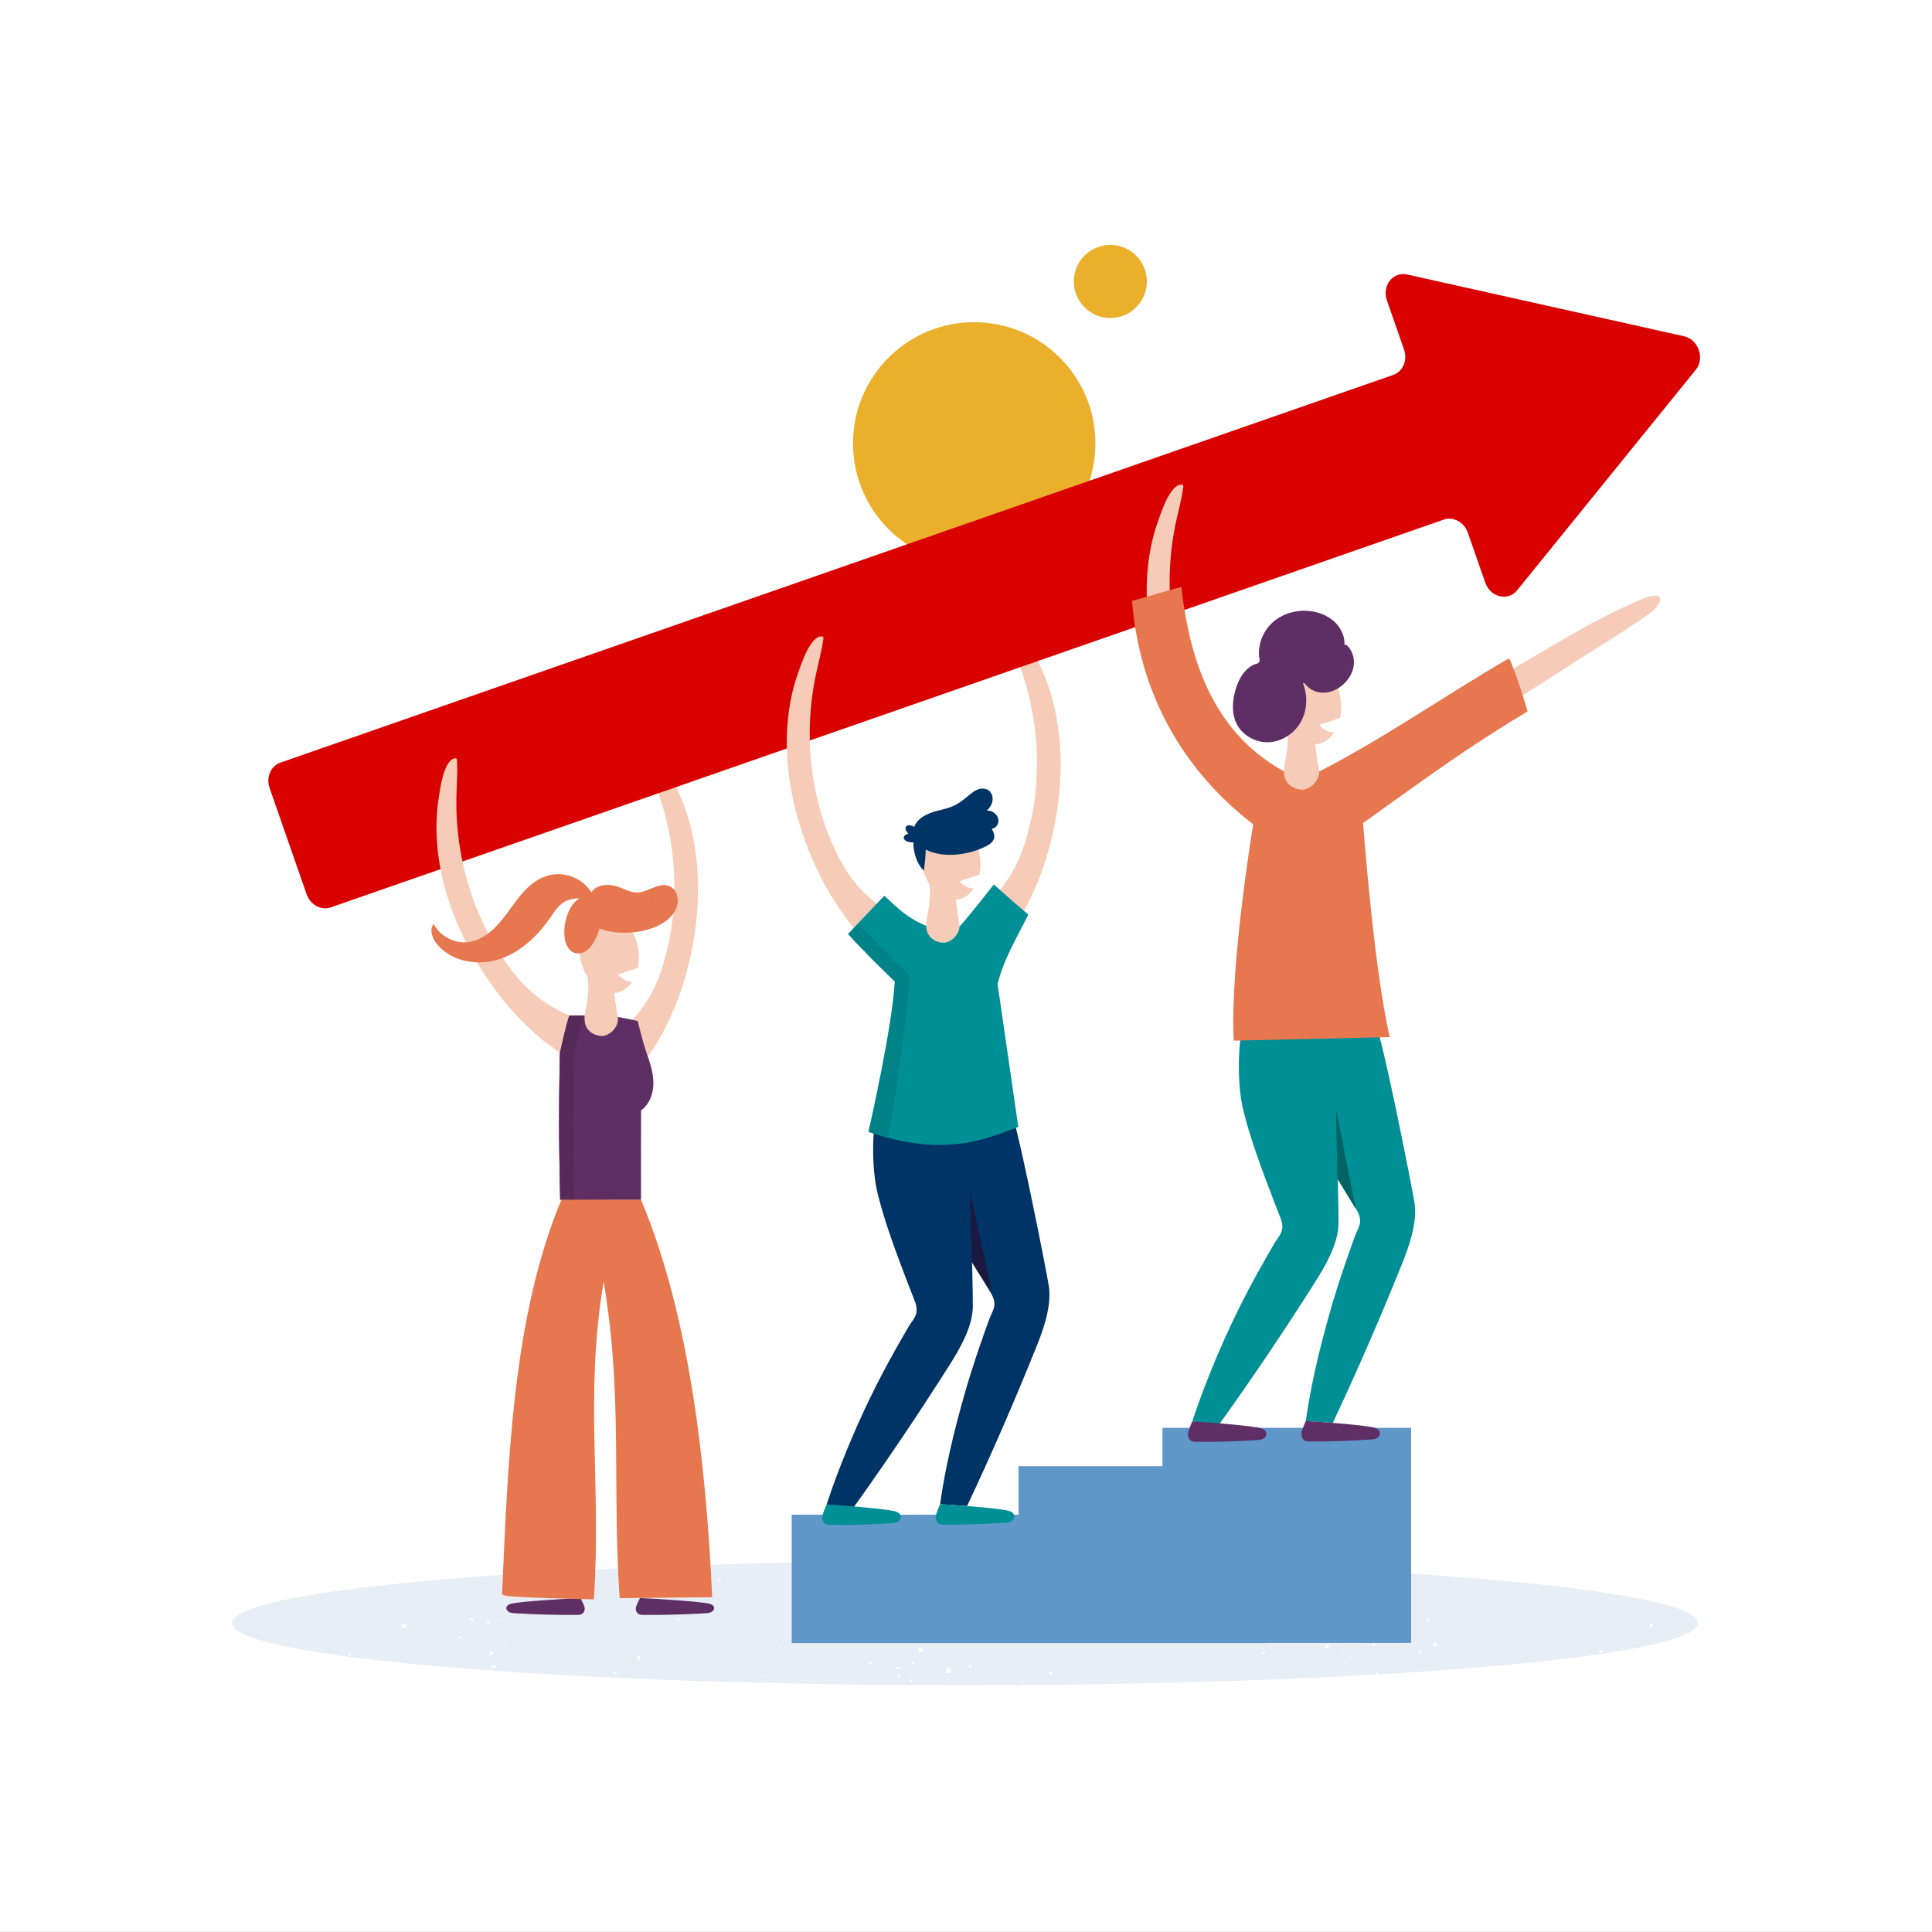 <?xml version="1.0" encoding="UTF-8"?> <svg xmlns="http://www.w3.org/2000/svg" xmlns:xlink="http://www.w3.org/1999/xlink" width="1080px" height="1080px" viewBox="0 0 1080 1080"><rect x="0" y="0" width="1080" height="1080" fill="#808080" stroke="none"/> <!-- Generator: Sketch 52.1 (67048) - http://www.bohemiancoding.com/sketch --> <title>376983-PBQKZ4-84</title> <desc>Created with Sketch.</desc> <g id="Page-1" stroke="none" stroke-width="1" fill="none" fill-rule="evenodd"> <g id="Apple-TV-Copy-10" transform="translate(-420, 0)"> <g id="376983-PBQKZ4-84" transform="translate(420, 0)"> <polygon id="Fill-1" fill="#FFFFFF" points="0 1079.942 1080 1079.942 1080 0 0 0"></polygon> <g id="Group" transform="translate(129, 136)"> <path d="M483.334,111.858 C483.334,149.274 453.002,179.608 415.584,179.608 C378.166,179.608 347.834,149.274 347.834,111.858 C347.834,74.44 378.166,44.108 415.584,44.108 C453.002,44.108 483.334,74.44 483.334,111.858" id="Fill-5" fill="#EBB02B"></path> <path d="M512.122,21.336 C512.122,32.62 502.974,41.768 491.69,41.768 C480.406,41.768 471.258,32.62 471.258,21.336 C471.258,10.05 480.406,0.902 491.69,0.902 C502.974,0.902 512.122,10.05 512.122,21.336" id="Fill-6" fill="#EBB02B"></path> <path d="M410.418,806.062 C191.144,806.062 12.1,791.448 1.186,773.074 C1.268,773.072 1.354,773.064 1.448,773.052 C2.014,772.424 1.438,772.038 0.724,771.924 C0.682,771.716 0.658,771.506 0.658,771.296 C0.658,760.402 59.718,750.678 152.136,744.304 C151.97,747.986 151.804,751.648 151.634,755.272 L152.79,755.828 C157.132,757.182 202.99,758.066 202.99,758.066 C203.366,752.344 203.634,746.754 203.82,741.266 C207.988,741.058 212.204,740.858 216.466,740.662 C216.526,742.036 216.588,743.42 216.654,744.808 C216.644,744.808 216.634,744.806 216.624,744.806 C216.296,744.806 215.676,745.134 216.004,745.37 C216.034,745.392 216.08,745.4 216.134,745.4 C216.288,745.4 216.516,745.324 216.674,745.218 C216.868,749.212 217.098,753.264 217.37,757.39 L269.13,756.864 C268.852,750.894 268.538,744.822 268.176,738.68 C282.922,738.218 298.072,737.824 313.562,737.506 L313.562,782.484 L579.344,782.484 L579.344,782.402 L626.37,782.402 C626.378,782.472 626.394,782.548 626.42,782.63 C626.918,782.63 627.418,782.63 627.924,782.63 C627.924,782.544 627.94,782.468 627.968,782.402 L659.812,782.402 L659.812,743.708 C757.322,750.064 820.176,760.056 820.176,771.296 C820.176,782.344 759.428,792.188 664.742,798.556 C664.726,798.554 664.706,798.552 664.688,798.552 C664.644,798.552 664.596,798.558 664.544,798.57 C656.946,799.08 649.118,799.568 641.098,800.032 C641.278,799.964 641.424,799.838 641.48,799.646 C641.412,799.374 641.252,799.272 641.036,799.272 C640.744,799.272 640.356,799.456 639.97,799.646 C639.974,799.86 640.186,800.01 640.452,800.07 C575.426,803.82 497.02,806.024 412.576,806.062 C412.576,806.05 412.576,806.04 412.576,806.03 C412.072,806.03 411.572,806.03 411.064,806.03 C411.064,806.04 411.064,806.052 411.062,806.062 C410.842,806.062 410.638,806.062 410.418,806.062 M413.948,804.932 C413.626,804.932 412.994,805.262 413.33,805.496 C413.36,805.516 413.404,805.526 413.458,805.526 C413.778,805.526 414.41,805.198 414.08,804.964 C414.05,804.942 414.004,804.932 413.948,804.932 M441.264,804.96 C441.53,804.96 441.742,805.044 441.918,805.128 C442.094,805.21 442.234,805.294 442.358,805.294 C442.48,805.294 442.588,805.212 442.698,804.964 C442.694,804.68 442.324,804.51 441.948,804.51 C441.612,804.51 441.27,804.646 441.18,804.964 C441.21,804.962 441.238,804.96 441.264,804.96 M379.45,802.836 C379.45,803.192 379.45,803.546 379.45,803.902 C379.944,803.902 380.444,803.902 380.952,803.902 C380.952,803.546 380.952,803.192 380.952,802.836 C380.444,802.836 379.944,802.836 379.45,802.836 M400.124,802.49 C399.98,802.49 399.838,802.582 399.778,802.836 C399.772,803.008 399.976,803.184 400.176,803.184 C400.32,803.184 400.462,803.092 400.522,802.836 C400.526,802.668 400.322,802.49 400.124,802.49 M297.718,800.894 C297.572,800.894 297.43,800.988 297.372,801.242 C297.366,801.414 297.574,801.588 297.776,801.588 C297.924,801.588 298.068,801.496 298.126,801.242 C298.126,801.07 297.918,800.894 297.718,800.894 M215.918,800.68 C215.592,800.68 214.968,801.012 215.296,801.242 C215.326,801.262 215.372,801.272 215.426,801.272 C215.748,801.272 216.382,800.948 216.054,800.712 C216.022,800.69 215.976,800.68 215.918,800.68 M372.666,800.176 C372.666,800.53 372.666,800.888 372.666,801.242 C373.166,801.242 373.666,801.242 374.17,801.242 C374.17,800.888 374.17,800.53 374.17,800.176 C373.666,800.176 373.166,800.176 372.666,800.176 M580.35,799.616 C580.032,799.616 579.404,799.946 579.73,800.176 C579.762,800.198 579.81,800.208 579.868,800.208 C580.194,800.208 580.818,799.88 580.48,799.646 C580.45,799.626 580.404,799.616 580.35,799.616 M457.754,798.584 C457.754,799.112 457.15,799.216 457.002,799.646 C457.854,799.676 458.014,800.198 458.908,800.198 C459.012,800.198 459.126,800.192 459.254,800.176 C459.254,799.646 459.254,799.112 459.254,798.584 C458.754,798.584 458.254,798.584 457.754,798.584 M216.054,798.584 C214.864,798.632 213.44,798.512 213.784,799.646 C214.294,799.646 214.794,799.646 215.296,799.646 C215.286,799.112 215.908,799.012 216.054,798.584 M185.046,798.552 C184.726,798.552 184.088,798.878 184.428,799.112 C184.458,799.134 184.506,799.144 184.562,799.144 C184.882,799.144 185.504,798.816 185.176,798.584 C185.146,798.562 185.1,798.552 185.046,798.552 M402.028,796.456 C398.672,796.688 400.916,797.578 399.778,799.112 C400.778,799.112 401.782,799.112 402.788,799.112 C403.088,797.836 401.406,797.96 402.028,796.456 M371.91,795.924 C371.834,796.704 372.386,797.038 373.408,797.038 C373.638,797.038 373.894,797.02 374.17,796.988 C374.17,796.632 374.17,796.274 374.17,795.924 C373.42,795.924 372.666,795.924 371.91,795.924 M245.278,796.422 C244.954,796.422 244.332,796.752 244.662,796.988 C244.692,797.008 244.738,797.018 244.792,797.018 C245.112,797.018 245.738,796.696 245.414,796.456 C245.382,796.434 245.334,796.422 245.278,796.422 M407.17,795.894 C406.85,795.894 406.22,796.222 406.544,796.456 C406.574,796.478 406.622,796.488 406.676,796.488 C407,796.488 407.634,796.158 407.298,795.924 C407.268,795.904 407.224,795.894 407.17,795.894 M146.732,794.92 C146.022,794.92 145.386,795.22 145.268,795.924 C145.7,796.222 146.28,796.394 146.816,796.394 C147.526,796.394 148.16,796.094 148.284,795.394 C147.852,795.092 147.27,794.92 146.732,794.92 M412.576,794.856 C412.576,795.212 412.576,795.568 412.576,795.924 C413.078,795.924 413.58,795.924 414.08,795.924 C414.08,795.568 414.08,795.212 414.08,794.856 C413.58,794.856 413.078,794.856 412.576,794.856 M381.302,793.12 C380.52,793.12 379.686,793.66 380.952,794.856 C382.924,793.748 382.144,793.12 381.302,793.12 M417.088,793.798 C416.504,793.914 415.604,793.806 415.584,794.328 C416.168,794.21 417.07,794.312 417.088,793.798 M356.854,793.266 C356.854,793.62 356.854,793.974 356.854,794.328 C357.358,794.328 357.86,794.328 358.36,794.328 C358.36,793.974 358.36,793.62 358.36,793.266 C357.86,793.266 357.358,793.266 356.854,793.266 M245.766,793.45 C245.62,793.45 245.476,793.544 245.414,793.798 C245.412,793.966 245.618,794.14 245.82,794.14 C245.966,794.14 246.11,794.048 246.172,793.798 C246.172,793.626 245.966,793.45 245.766,793.45 M623.002,792.386 C622.858,792.386 622.716,792.476 622.654,792.73 C622.654,792.9 622.862,793.076 623.06,793.076 C623.206,793.076 623.346,792.984 623.4,792.73 C623.402,792.56 623.2,792.386 623.002,792.386 M151.156,792.17 C150.832,792.17 150.202,792.498 150.544,792.73 C150.574,792.752 150.62,792.76 150.676,792.76 C150.996,792.76 151.624,792.436 151.292,792.202 C151.26,792.18 151.212,792.17 151.156,792.17 M227.34,789.544 C227.34,790.252 227.34,790.956 227.34,791.668 C227.842,791.668 228.35,791.668 228.846,791.668 C228.846,790.956 228.846,790.252 228.846,789.544 C228.35,789.544 227.842,789.544 227.34,789.544 M648.88,790.574 C648.558,790.574 647.92,790.902 648.244,791.138 C648.276,791.16 648.324,791.168 648.38,791.168 C648.71,791.168 649.342,790.84 649.01,790.604 C648.98,790.584 648.934,790.574 648.88,790.574 M626.42,790.074 C625.534,790.154 624.278,789.982 624.166,790.604 C625.046,790.52 626.298,790.696 626.42,790.074 M66.546,788.12 C65.822,788.12 64.824,789.396 66.96,789.544 C67.234,788.476 66.928,788.12 66.546,788.12 M466.658,788.446 C466.336,788.446 465.7,788.772 466.04,789.008 C466.07,789.032 466.118,789.042 466.176,789.042 C466.496,789.042 467.118,788.712 466.79,788.478 C466.76,788.456 466.714,788.446 466.658,788.446 M627.172,788.478 C626.592,788.594 625.688,788.494 625.666,789.008 C626.25,788.89 627.16,788.994 627.172,788.478 M144.514,787.416 C144.514,787.944 144.514,788.478 144.514,789.008 C145.01,789.008 145.512,789.008 146.014,789.008 C146.068,788.326 146.988,788.272 146.774,787.416 C146.014,787.416 145.268,787.416 144.514,787.416 M664.898,786.72 C664.304,786.72 663.972,787.164 663.924,787.606 C663.876,788.046 664.114,788.49 664.658,788.49 C664.71,788.49 664.762,788.486 664.818,788.478 C664.858,788.198 664.914,787.926 665.354,787.926 C665.418,787.926 665.49,787.932 665.572,787.944 C665.572,787.594 665.572,787.234 665.572,786.882 C665.318,786.77 665.094,786.72 664.898,786.72 M578.112,787.414 C576.9,787.414 576.282,787.844 575.966,788.478 C577.152,788.428 578.584,788.552 578.232,787.416 C578.192,787.414 578.152,787.414 578.112,787.414 M622.52,787.384 C622.198,787.384 621.572,787.71 621.902,787.944 C621.932,787.966 621.978,787.976 622.032,787.976 C622.352,787.976 622.988,787.646 622.654,787.416 C622.624,787.394 622.576,787.384 622.52,787.384 M765.694,786.292 C765.484,786.292 765.244,786.31 764.97,786.35 C764.97,786.702 764.97,787.058 764.97,787.416 C765.262,787.788 765.594,787.932 765.902,787.932 C766.422,787.932 766.874,787.522 766.942,787.112 C767.012,786.702 766.7,786.292 765.694,786.292 M385.56,785.29 C384.822,785.29 384.356,785.806 384.278,786.32 C384.2,786.836 384.508,787.352 385.322,787.352 C385.736,787.352 386.28,787.218 386.972,786.882 C386.972,786.526 386.972,786.178 386.972,785.818 C386.434,785.44 385.958,785.29 385.56,785.29 M531.41,785.788 C531.09,785.788 530.45,786.114 530.79,786.35 C530.822,786.37 530.87,786.38 530.926,786.38 C531.248,786.38 531.872,786.054 531.538,785.818 C531.51,785.796 531.464,785.788 531.41,785.788 M612.856,783.518 C612.168,783.518 611.4,784.096 611.354,785.818 C615.04,785.32 614.072,783.518 612.856,783.518 M263.084,783.876 C262.938,783.876 262.794,783.968 262.732,784.22 C262.732,784.394 262.938,784.57 263.138,784.57 C263.284,784.57 263.428,784.476 263.486,784.22 C263.492,784.052 263.286,783.876 263.084,783.876 M307.018,783.66 C306.696,783.66 306.07,783.988 306.41,784.22 C306.44,784.24 306.486,784.25 306.54,784.25 C306.858,784.25 307.49,783.928 307.152,783.692 C307.12,783.67 307.074,783.66 307.018,783.66 M672.356,782.63 C672.356,783.16 672.356,783.692 672.356,784.22 C672.856,784.22 673.354,784.22 673.854,784.22 C673.898,783.542 674.816,783.486 674.606,782.63 C673.854,782.63 673.104,782.63 672.356,782.63 M638.466,782.63 C638.466,783.162 637.856,783.26 637.712,783.692 C638.466,783.692 638.61,784.122 639.218,784.22 C639.218,783.692 639.826,783.592 639.97,783.16 C639.968,783.16 639.964,783.16 639.962,783.16 C639.216,783.16 639.072,782.726 638.466,782.63 M153.152,783.346 C153.008,783.346 152.866,783.438 152.804,783.692 C152.804,783.864 153.008,784.038 153.206,784.038 C153.35,784.038 153.492,783.946 153.552,783.692 C153.554,783.52 153.352,783.346 153.152,783.346 M655.652,782.598 C655.324,782.598 654.692,782.928 655.032,783.16 C655.062,783.18 655.11,783.19 655.164,783.19 C655.484,783.19 656.116,782.864 655.79,782.63 C655.758,782.608 655.71,782.598 655.652,782.598 M145.138,781.002 C144.818,781.002 144.184,781.328 144.514,781.564 C144.546,781.584 144.592,781.594 144.646,781.594 C144.968,781.594 145.598,781.268 145.268,781.032 C145.238,781.01 145.192,781.002 145.138,781.002 M128.272,778.802 C127.642,778.802 127.068,779.008 127.194,779.438 C128.06,779.464 128.218,779.99 129.124,779.99 C129.226,779.99 129.336,779.984 129.46,779.968 C130.14,779.208 129.152,778.802 128.272,778.802 M46.626,778.376 C46.04,778.49 45.142,778.388 45.122,778.902 C45.712,778.788 46.606,778.892 46.626,778.376 M37.942,776.966 C37.796,776.966 37.652,777.058 37.59,777.312 C37.59,777.48 37.798,777.656 38,777.656 C38.144,777.656 38.286,777.564 38.344,777.312 C38.35,777.142 38.144,776.966 37.942,776.966 M99.204,774.086 C98.882,774.086 98.252,774.416 98.588,774.652 C98.618,774.674 98.662,774.684 98.716,774.684 C99.034,774.684 99.672,774.356 99.336,774.118 C99.304,774.096 99.258,774.086 99.204,774.086 M96.586,771.868 C96.308,771.868 95.974,771.906 95.576,771.99 C95.576,772.698 95.576,773.41 95.576,774.118 C96.33,774.118 97.076,774.118 97.836,774.118 C98.002,772.954 98.064,771.868 96.586,771.868 M793.574,771.46 C793.646,772.386 793.414,773.118 792.828,773.584 C793.026,773.616 793.21,773.63 793.382,773.63 C795.44,773.63 795.596,771.548 793.574,771.46 M74.362,773.024 C74.04,773.024 73.396,773.35 73.738,773.584 C73.768,773.608 73.818,773.618 73.876,773.618 C74.198,773.618 74.824,773.286 74.49,773.052 C74.46,773.032 74.416,773.024 74.362,773.024 M666.956,771.96 C666.632,771.96 665.99,772.288 666.32,772.526 C666.352,772.546 666.398,772.556 666.452,772.556 C666.778,772.556 667.412,772.226 667.084,771.99 C667.054,771.97 667.01,771.96 666.956,771.96 M226.268,770.884 C226.158,770.884 225.792,771.11 225.486,771.334 C225.18,771.56 224.932,771.784 225.064,771.784 C225.146,771.784 225.378,771.694 225.838,771.46 C226.272,771.036 226.356,770.884 226.268,770.884 M143.01,769.866 C143.078,770.612 142.944,771.498 144.068,771.498 C144.198,771.498 144.348,771.486 144.514,771.46 C144.514,771.108 144.514,770.752 144.514,770.398 C144.512,770.398 144.51,770.398 144.506,770.398 C143.76,770.398 143.614,769.966 143.01,769.866 M115.156,770.93 C114.57,771.046 113.66,770.944 113.638,771.46 C114.236,771.344 115.136,771.444 115.156,770.93 M668.592,769.33 C668.592,769.686 668.592,770.04 668.592,770.398 C669.09,770.398 669.59,770.398 670.098,770.398 C670.098,770.04 670.098,769.686 670.098,769.33 C669.59,769.33 669.09,769.33 668.592,769.33 M134.298,768.696 C133.67,768.696 133.096,768.902 133.218,769.33 C134.084,769.358 134.234,769.888 135.144,769.888 C135.246,769.888 135.358,769.88 135.484,769.866 C136.164,769.102 135.178,768.696 134.298,768.696 M249.932,768.8 C249.932,769.156 249.932,769.512 249.932,769.866 C250.436,769.866 250.938,769.866 251.438,769.866 C251.438,769.512 251.438,769.156 251.438,768.8 C250.938,768.8 250.436,768.8 249.932,768.8 M249.048,768.768 C248.728,768.768 248.1,769.098 248.426,769.33 C248.456,769.352 248.504,769.362 248.558,769.362 C248.882,769.362 249.51,769.032 249.178,768.8 C249.148,768.778 249.102,768.768 249.048,768.768 M149.786,768.8 C149.204,768.918 148.294,768.816 148.284,769.33 C148.864,769.212 149.758,769.316 149.786,768.8 M271.724,746.97 C271.638,747.744 272.198,748.078 273.232,748.078 C273.46,748.078 273.71,748.062 273.982,748.03 C273.982,747.674 273.982,747.316 273.982,746.97 C273.218,746.97 272.476,746.97 271.724,746.97 M209.834,746.936 C209.514,746.936 208.892,747.262 209.234,747.494 C209.264,747.516 209.308,747.524 209.364,747.524 C209.682,747.524 210.314,747.196 209.97,746.97 C209.938,746.946 209.89,746.936 209.834,746.936 M671.42,746.396 C671.1,746.396 670.468,746.726 670.798,746.97 C670.828,746.99 670.872,746.998 670.926,746.998 C671.25,746.998 671.894,746.67 671.55,746.426 C671.52,746.404 671.474,746.396 671.42,746.396" id="Fill-7" fill="#E8EEF5"></path> <polyline id="Fill-8" fill="#5F97C8" points="659.812 662.172 520.828 662.172 520.828 683.598 440.36 683.598 440.36 710.734 313.562 710.734 313.562 782.484 579.344 782.484 579.344 782.402 659.812 782.402 659.812 662.172"></polyline> <path d="M422.39,369.588 C431.542,360.874 438.248,351.302 442.496,339.37 C454.882,304.596 452.834,265.016 439.084,230.952 C436.842,225.398 434.428,219.916 432.658,214.184 C432.536,213.788 432.422,213.328 432.652,212.984 C432.814,212.742 433.108,212.622 433.394,212.568 C439.632,211.374 447.192,226.196 449.508,230.412 C468.346,264.712 466.92,308.75 455.358,345.202 C452.974,352.72 450.04,360.068 446.568,367.15 C444.788,370.778 442.87,374.336 440.81,377.812 C440.234,378.784 434.268,387.102 434.546,387.512 C430.492,381.538 426.438,375.566 422.39,369.588" id="Fill-9" fill="#F6CBB7"></path> <path d="M219.71,439.014 C228.864,430.3 235.568,420.728 239.818,408.796 C252.202,374.022 250.156,334.444 236.404,300.378 C234.162,294.824 231.75,289.342 229.98,283.61 C229.858,283.214 229.744,282.756 229.974,282.41 C230.136,282.168 230.43,282.048 230.716,281.994 C236.954,280.8 244.514,295.622 246.83,299.838 C265.668,334.138 264.24,378.176 252.68,414.628 C250.296,422.146 247.362,429.494 243.89,436.576 C242.11,440.204 240.19,443.762 238.132,447.238 C237.556,448.21 231.59,456.528 231.868,456.938 C227.812,450.966 223.76,444.992 219.71,439.014" id="Fill-10" fill="#F6CBB7"></path> <path d="M735.34,34.784 L657.576,17.44 C649.656,15.674 643.42,23.664 646.29,31.9 L655.87,59.396 C657.942,65.344 655.248,71.69 649.852,73.57 L27.728,290.326 C22.334,292.206 19.638,298.552 21.712,304.5 L42.394,363.864 C44.468,369.812 50.52,373.11 55.916,371.23 L678.04,154.474 C683.436,152.594 689.49,155.892 691.562,161.84 L701.26,189.672 C704.128,197.906 713.98,200.292 719.086,193.988 L818.922,70.742 C824.132,64.312 820.458,53.768 812.38,51.966 L735.34,34.784" id="Fill-11" fill="#D90000"></path> <path d="M360.758,484.026 C358.608,498.892 358.136,517.654 361.856,532.198 C365.102,544.884 369.376,557.192 373.922,569.34 C376.196,575.418 378.544,581.46 380.872,587.514 C381.958,590.338 383.574,593.534 383.4,596.726 C383.204,600.308 380.678,602.606 379.02,605.44 C376.42,609.886 373.848,614.354 371.324,618.858 C366.516,627.442 361.886,636.158 357.562,645.072 C348.634,663.474 339.518,685.318 333.084,705.006 L347.822,707.128 C366.672,680.822 384.094,654.954 401.758,627.112 C407.304,618.372 414.4,606.338 414.816,594.94 C414.946,591.398 414.192,551.858 412.858,522.384 C412.044,504.386 411.014,490.142 409.838,490.142 L360.758,484.026" id="Fill-12" fill="#003366"></path> <path d="M330.744,711.334 C330.492,713.012 330.964,714.952 332.256,715.82 C333.098,716.388 334.13,716.418 335.11,716.43 C346.598,716.564 358.092,716.238 369.558,715.452 C370.696,715.374 371.874,715.28 372.88,714.674 C373.886,714.068 374.674,712.8 374.458,711.534 C374.178,709.9 372.518,709.146 371.08,708.786 C365.124,707.296 339.77,705.362 333.084,705.006 C333.084,705.006 330.998,709.658 330.744,711.334" id="Fill-13" fill="#008F95"></path> <path d="M385.422,486.248 C385.846,501.304 388.578,519.818 394.706,533.276 C400.052,545.018 406.342,556.16 412.874,567.09 C416.14,572.558 419.474,577.976 422.788,583.406 C424.336,585.94 426.466,588.724 426.838,591.894 C427.256,595.454 425.17,598.258 424.026,601.4 C422.232,606.33 420.468,611.276 418.76,616.246 C415.506,625.718 412.446,635.282 409.722,644.97 C404.098,664.974 399.466,684.112 396.508,704.834 L411.622,705.878 C425.636,675.952 437.44,648.878 450.03,617.704 C453.982,607.92 458.896,594.562 457.362,583.288 C456.594,577.646 437.67,480.864 434.622,481.542 L385.422,486.248" id="Fill-14" fill="#003366"></path> <path d="M394.186,711.172 C393.938,712.85 394.416,714.788 395.712,715.652 C396.556,716.216 397.588,716.242 398.568,716.25 C410.056,716.338 421.548,715.968 433.014,715.138 C434.15,715.056 435.328,714.956 436.332,714.346 C437.336,713.736 438.122,712.466 437.9,711.202 C437.616,709.568 435.952,708.822 434.514,708.466 C428.554,706.998 403.194,705.164 396.508,704.834 C396.508,704.834 394.434,709.494 394.186,711.172" id="Fill-15" fill="#008F95"></path> <path d="M366.188,372.986 C355.764,365.842 347.618,357.464 341.52,346.362 C323.752,314.006 319.462,274.606 327.608,238.786 C328.934,232.946 330.442,227.148 331.276,221.208 C331.334,220.798 331.372,220.326 331.09,220.022 C330.894,219.808 330.584,219.738 330.292,219.73 C323.944,219.544 318.844,235.382 317.23,239.914 C304.1,276.778 312.528,320.026 329.752,354.168 C333.306,361.212 337.372,367.996 341.93,374.434 C344.264,377.732 346.726,380.938 349.314,384.042 C350.036,384.91 357.252,392.172 357.042,392.62 C360.094,386.076 363.144,379.534 366.188,372.986" id="Fill-16" fill="#F6CBB7"></path> <path d="M407.534,381.828 C412.868,375.952 426.556,358.438 426.556,358.438 C431.65,362.95 445.53,375.386 445.906,375.116 C439.52,388.036 432.07,400.104 428.67,414.108 L440.236,493.956 C425.548,499.31 400.252,512.07 356.462,496.654 C356.462,496.654 369.73,438.964 371.192,412.576 C371.192,412.576 354.62,396.842 345.066,386.054 L365.376,364.716 C372.596,371.512 378.518,377.366 388.516,381.42 L407.534,381.828" id="Fill-17" fill="#008F95"></path> <path d="M367.228,499.994 C364.682,499.314 362.066,498.534 359.378,497.648 C358.478,497.35 357.57,497.042 356.654,496.72 C357.394,493.488 369.93,438.4 371.35,412.794 C371.35,412.794 371.294,412.74 371.188,412.64 C371.19,412.618 371.192,412.598 371.192,412.576 C371.192,412.576 363.254,405.04 355.198,396.822 C355.434,395.746 354.132,394.874 352.704,394.258 C350.044,391.502 347.46,388.748 345.242,386.25 L350.826,380.384 C362.164,392.674 379.518,409.604 379.518,409.604 C378.726,423.588 376.16,444.094 373.526,462.21 C372.988,462.21 372.45,462.21 371.91,462.21 C371.836,462.978 372.37,463.316 373.364,463.324 C373.208,464.38 373.054,465.43 372.9,466.466 C372.822,466.466 372.744,466.466 372.666,466.466 C372.666,466.818 372.666,467.176 372.666,467.53 C372.69,467.53 372.716,467.53 372.74,467.53 C370.46,482.736 368.254,495.484 367.228,499.994 M378.994,409.714 C378.848,409.714 378.704,409.808 378.644,410.062 C378.644,410.234 378.846,410.408 379.046,410.408 C379.192,410.408 379.334,410.316 379.396,410.062 C379.396,409.89 379.194,409.714 378.994,409.714 M353.046,384.53 C352.46,384.65 351.564,384.55 351.544,385.064 C352.132,384.942 353.024,385.048 353.046,384.53" id="Fill-21" fill="#008287"></path> <path d="M407.426,356.606 L418.484,352.914 C419.224,349.354 419.292,345.384 418.51,341.3 C416.14,328.922 407.002,320.268 398.102,321.972 C389.2,323.676 383.906,335.094 386.276,347.472 C388.646,359.852 397.784,368.506 406.684,366.802 C410.286,366.112 413.282,363.814 415.434,360.524 C410.696,360.974 407.426,356.606 407.426,356.606" id="Fill-22" fill="#F6CBB7"></path> <path d="M407.41,381.4 C407.55,386.184 402.582,391.228 398.038,390.99 C394.854,390.824 391.482,389.16 389.864,386.18 C387.572,381.958 389.37,377.048 390.042,372.638 C390.494,369.686 390.814,366.702 390.836,363.708 C390.848,362.228 390.788,360.746 390.632,359.274 C390.516,358.16 389.722,356.154 389.926,355.112 L389.914,355.176 C390.012,353.984 390.908,352.988 391.952,352.498 C392.996,352.008 394.17,351.936 395.314,351.926 C396.516,351.912 397.748,351.964 398.86,352.44 C400.04,352.946 400.998,353.896 401.806,354.928 C404.268,358.08 405.544,362.222 405.258,366.292 C405.152,367.81 405.59,369.582 405.784,371.088 C406.006,372.832 406.262,374.572 406.554,376.306 C406.848,378.062 407.362,379.734 407.41,381.4" id="Fill-24" fill="#F6CBB7"></path> <path d="M381.36,329.638 C381.368,329.316 381.392,328.988 381.436,328.652 C382.34,321.82 388.968,318.792 394.926,317.26 C398.158,316.428 401.466,315.746 404.476,314.3 C407.238,312.974 409.662,311.046 412.012,309.078 C413.634,307.72 415.266,306.314 417.212,305.486 C419.158,304.66 421.514,304.496 423.316,305.606 C425.216,306.778 426.124,309.204 425.844,311.422 C425.566,313.638 424.254,315.628 422.586,317.114 C423.718,317.026 424.864,317.304 425.87,317.828 C427.74,318.806 429.154,320.768 429.15,322.878 C429.146,324.99 427.51,327.074 425.41,327.28 C426.226,328.864 427.068,330.6 426.748,332.354 C426.34,334.6 424.192,336.064 422.154,337.096 C411.914,342.282 396.392,344.284 386.252,337.684 C383.552,335.928 381.292,332.99 381.36,329.638" id="Fill-25" fill="#003366"></path> <path d="M405.258,367.138 C405.258,367.138 398.5,368.564 395.486,364.012 C395.486,364.012 401.83,375.408 406.414,375.888 L405.258,367.138" id="Fill-29" fill="#F6CBB7"></path> <path d="M425.478,585.816 L417.428,574.63 C416.422,572.976 415.416,571.322 414.416,569.662 C414.34,569.534 414.264,569.408 414.188,569.282 L413.44,535.098 C413.448,535.098 413.454,535.098 413.462,535.098 C413.784,535.098 414.408,534.774 414.08,534.54 C414.05,534.518 414.004,534.508 413.948,534.508 C413.8,534.508 413.586,534.578 413.432,534.674 L413.344,530.718 L425.478,585.816" id="Fill-32" fill="#1B1940"></path> <path d="M226.468,762.55 C226.222,763.934 226.698,765.532 227.994,766.246 C228.838,766.71 229.87,766.732 230.85,766.738 C242.338,766.812 253.83,766.508 265.296,765.822 C266.434,765.754 267.61,765.672 268.614,765.168 C269.618,764.666 270.404,763.618 270.182,762.574 C269.898,761.226 268.236,760.61 266.798,760.318 C260.836,759.106 235.478,757.594 228.79,757.322 C228.79,757.322 226.716,761.164 226.468,762.55" id="Fill-33" fill="#5F2E65"></path> <path d="M197.778,762.55 C198.024,763.934 197.548,765.532 196.252,766.246 C195.408,766.71 194.376,766.732 193.396,766.738 C181.908,766.812 170.416,766.508 158.95,765.822 C157.814,765.754 156.636,765.672 155.632,765.168 C154.628,764.666 153.842,763.618 154.064,762.574 C154.348,761.226 156.01,760.61 157.45,760.318 C163.41,759.106 188.768,757.594 195.456,757.322 C195.456,757.322 197.53,761.164 197.778,762.55" id="Fill-34" fill="#5F2E65"></path> <path d="M202.99,758.066 C207.26,693.138 197.66,644.678 208.446,580.412 C219.234,644.678 213.1,692.462 217.37,757.39 L269.13,756.864 C265.82,685.672 257.176,600.968 229.326,534.624 L184.934,534.412 C157.084,600.756 154.946,684.08 151.634,755.272 L152.79,755.828 C157.132,757.182 202.99,758.066 202.99,758.066" id="Fill-36" fill="#E6774F"></path> <path d="M189.264,431.708 C177.684,426.646 168.112,419.944 160.04,410.184 C136.516,381.736 124.914,343.84 126.194,307.126 C126.404,301.142 126.796,295.164 126.502,289.172 C126.482,288.758 126.43,288.288 126.096,288.042 C125.862,287.87 125.546,287.858 125.258,287.904 C118.986,288.914 116.948,305.428 116.212,310.182 C110.232,348.854 126.624,389.752 149.946,420.058 C154.756,426.31 160.024,432.212 165.708,437.682 C168.62,440.482 171.64,443.17 174.762,445.732 C175.636,446.45 184.086,452.228 183.964,452.708 C185.734,445.71 187.502,438.71 189.264,431.708" id="Fill-37" fill="#F6CBB7"></path> <path d="M184.122,534.64 C183.31,494.596 183.36,486.27 183.964,452.708 C183.964,452.708 187.782,435.32 189.264,431.708 L197.878,431.708 C198.332,434.066 199.286,437.966 200.868,439.772 C202.17,441.256 203.476,441.144 205.14,441.032 C205.746,440.99 206.4,440.95 207.118,440.986 C208.108,441.036 208.774,442.006 209.704,441.66 C210.86,441.23 211.41,440.854 212.2,439.906 C213.794,437.992 215.362,434.834 215.978,432.42 C215.978,432.42 223.262,433.768 227.452,434.696 C227.452,434.696 230.41,446.974 232.374,452.454 C234.338,457.934 236.23,463.57 236.246,469.39 C236.264,475.21 234.098,481.338 229.36,484.716 C229.36,484.716 229.26,530.162 229.326,534.64 L184.122,534.64" id="Fill-38" fill="#5F2E65"></path> <path d="M184.864,534.64 L184.122,534.64 C183.7,513.874 183.51,501.638 183.51,489.99 C183.51,489.94 183.51,489.888 183.51,489.836 C184.276,489.82 185.076,489.822 185.176,489.334 C184.644,489.384 183.982,489.342 183.51,489.434 C183.514,483.9 183.558,478.472 183.642,472.292 C183.652,472.3 183.662,472.308 183.674,472.316 C183.704,472.338 183.75,472.348 183.804,472.348 C184.124,472.348 184.758,472.02 184.428,471.782 C184.396,471.762 184.35,471.752 184.296,471.752 C184.098,471.752 183.782,471.876 183.646,472.024 C183.722,466.42 183.83,460.19 183.964,452.708 C183.964,452.708 187.782,435.32 189.264,431.708 L197.436,431.708 C195.956,435.32 192.136,452.708 192.136,452.708 C191.532,486.25 191.482,494.586 192.292,534.572 L191.946,534.566 C191.948,534.556 191.948,534.548 191.948,534.54 C191.906,534.548 191.86,534.556 191.812,534.562 L188.208,534.484 C188.466,533.804 189.25,533.494 188.94,532.408 C188.652,532.384 188.384,532.37 188.132,532.37 C186.882,532.37 186.086,532.69 185.934,533.472 C186.91,533.592 187.158,534.224 187.944,534.478 L184.934,534.412 L184.864,534.64 M190.314,512.168 C189.994,512.168 189.364,512.496 189.692,512.736 C189.724,512.756 189.77,512.766 189.826,512.766 C190.148,512.766 190.78,512.436 190.444,512.2 C190.414,512.178 190.368,512.168 190.314,512.168 M190.04,510.792 C189.894,510.792 189.752,510.884 189.692,511.136 C189.692,511.308 189.894,511.484 190.094,511.484 C190.238,511.484 190.382,511.392 190.444,511.136 C190.444,510.966 190.24,510.792 190.04,510.792 M184.77,466.652 C184.626,466.652 184.484,466.746 184.428,467.002 C184.428,467.168 184.632,467.344 184.83,467.344 C184.974,467.344 185.114,467.252 185.176,467.002 C185.176,466.828 184.97,466.652 184.77,466.652 M185.046,464.842 C184.726,464.842 184.086,465.166 184.428,465.398 C184.458,465.42 184.508,465.432 184.564,465.432 C184.886,465.432 185.502,465.104 185.176,464.872 C185.146,464.85 185.1,464.842 185.046,464.842" id="Fill-40" fill="#552A59"></path> <path d="M216.472,408.734 L227.528,405.042 C228.27,401.482 228.336,397.512 227.554,393.428 C225.184,381.05 216.046,372.396 207.146,374.1 C198.244,375.804 192.95,387.222 195.32,399.602 C197.69,411.98 206.828,420.634 215.73,418.93 C219.33,418.24 222.326,415.942 224.478,412.652 C219.742,413.102 216.472,408.734 216.472,408.734" id="Fill-41" fill="#F6CBB7"></path> <path d="M216.454,433.528 C216.594,438.312 211.626,443.356 207.082,443.118 C203.898,442.952 200.526,441.288 198.908,438.31 C196.618,434.086 198.416,429.176 199.088,424.766 C199.538,421.814 199.858,418.83 199.882,415.836 C199.892,414.356 199.832,412.874 199.676,411.402 C199.56,410.288 198.766,408.282 198.972,407.24 L198.958,407.306 C199.056,406.112 199.954,405.116 200.996,404.626 C202.04,404.136 203.214,404.066 204.358,404.054 C205.56,404.042 206.792,404.092 207.904,404.568 C209.084,405.074 210.042,406.024 210.85,407.056 C213.314,410.208 214.59,414.35 214.304,418.42 C214.198,419.938 214.636,421.71 214.828,423.216 C215.05,424.96 215.308,426.7 215.598,428.434 C215.892,430.19 216.406,431.864 216.454,433.528" id="Fill-43" fill="#F6CBB7"></path> <path d="M214.304,419.266 C214.304,419.266 207.546,420.692 204.53,416.14 C204.53,416.14 210.876,427.536 215.458,428.016 L214.304,419.266" id="Fill-44" fill="#F6CBB7"></path> <path d="M201.92,364.646 C198.834,364.168 195.636,365.37 193.272,367.41 C190.906,369.45 189.302,372.254 188.222,375.184 C186.852,378.9 186.262,382.9 186.504,386.852 C186.75,390.902 188.416,395.502 192.292,396.702 C194.638,397.428 197.262,396.652 199.212,395.16 C201.162,393.668 202.53,391.544 203.65,389.358 C206.338,384.108 207.806,378.07 206.8,372.258 C206.28,369.252 204.926,366.152 202.27,364.65 L201.92,364.646" id="Fill-45" fill="#E6774F"></path> <path d="M201.324,363.144 L201.492,363.03 L201.394,363.134 C204.412,358.012 211.742,357.94 216.702,359.746 C220.052,360.966 223.128,362.812 226.784,362.916 C229.44,362.992 232.054,361.92 234.656,360.848 C237.956,359.488 241.23,358.13 244.534,359.11 C249.356,360.542 251.088,367.048 249.068,371.654 C243.766,383.738 225.478,386.542 214.094,385.024 C207.986,384.208 200.88,382.22 198.86,375.616 C197.638,371.618 197.5,365.842 201.324,363.144" id="Fill-46" fill="#E6774F"></path> <path d="M204.044,368.166 C202.336,362.572 198.284,357.734 193.076,355.07 C187.868,352.408 181.574,351.954 176.038,353.842 C166.902,356.96 160.972,365.532 155.302,373.344 C149.634,381.156 142.64,389.276 133.082,390.622 C125.288,391.72 117.022,387.456 113.4,380.468 C110.9,383.71 112.636,388.504 115.216,391.684 C123.17,401.492 137.778,404.14 149.81,400.31 C161.844,396.48 171.5,387.248 178.7,376.874 C180.658,374.052 182.526,371.066 185.266,368.994 C189.844,365.528 196.628,365.314 201.416,368.486 L204.044,368.166" id="Fill-47" fill="#E6774F"></path> <path d="M637.338,284.45 C671.008,264.702 704.676,244.954 738.344,225.208 C755.124,215.366 772.152,205.652 790.238,198.392 C796.416,195.912 802.194,196.27 797.056,203.33 C793.81,207.788 764.976,225.33 755.694,231.278 C720.88,253.59 686.068,275.9 651.256,298.212 C649.52,299.324 647.532,300.486 645.52,300.03 C643.942,299.674 642.752,298.392 641.796,297.086 C638.918,293.154 637.198,288.386 636.904,283.524 L637.338,284.45" id="Fill-55" fill="#F6CBB7"></path> <path d="M565.184,437.562 C563.036,452.428 562.562,471.188 566.284,485.734 C569.528,498.42 573.802,510.726 578.348,522.876 C580.622,528.954 582.97,534.996 585.298,541.048 C586.384,543.872 588,547.07 587.826,550.26 C587.63,553.844 585.104,556.142 583.448,558.974 C580.846,563.42 578.274,567.89 575.752,572.394 C570.942,580.978 566.312,589.694 561.988,598.606 C553.062,617.01 543.944,638.854 537.51,658.542 L552.248,660.664 C571.1,634.356 588.52,608.49 606.186,580.646 C611.73,571.908 618.828,559.872 619.242,548.476 C619.372,544.934 618.618,505.394 617.286,475.92 C616.472,457.922 615.44,443.676 614.264,443.676 L565.184,437.562" id="Fill-56" fill="#008F95"></path> <path d="M535.17,664.87 C534.918,666.548 535.39,668.486 536.682,669.356 C537.524,669.922 538.556,669.952 539.536,669.964 C551.024,670.1 562.518,669.774 573.986,668.988 C575.122,668.91 576.3,668.816 577.306,668.208 C578.312,667.602 579.102,666.336 578.884,665.07 C578.604,663.434 576.944,662.682 575.508,662.322 C569.552,660.83 544.198,658.898 537.51,658.542 C537.51,658.542 535.424,663.192 535.17,664.87" id="Fill-57" fill="#5F2E65"></path> <path d="M589.848,439.784 C590.272,454.84 593.006,473.352 599.134,486.812 C604.478,498.552 610.77,509.696 617.3,520.626 C620.566,526.094 623.9,531.51 627.216,536.942 C628.762,539.476 630.894,542.26 631.266,545.43 C631.684,548.988 629.596,551.794 628.452,554.934 C626.658,559.866 624.896,564.81 623.188,569.78 C619.932,579.254 616.874,588.816 614.15,598.504 C608.524,618.51 603.892,637.648 600.934,658.37 L616.048,659.414 C630.064,629.488 641.866,602.414 654.456,571.24 C658.408,561.456 663.322,548.098 661.788,536.824 C661.02,531.182 642.096,434.4 639.048,435.076 L589.848,439.784" id="Fill-58" fill="#008F95"></path> <path d="M598.612,664.708 C598.366,666.386 598.842,668.322 600.138,669.188 C600.982,669.75 602.014,669.776 602.994,669.784 C614.482,669.874 625.974,669.504 637.44,668.674 C638.578,668.592 639.754,668.492 640.758,667.882 C641.762,667.272 642.548,666.002 642.326,664.736 C642.042,663.102 640.38,662.356 638.942,662.002 C632.98,660.534 607.622,658.7 600.934,658.37 C600.934,658.37 598.86,663.028 598.612,664.708" id="Fill-59" fill="#5F2E65"></path> <path d="M628.88,539.582 C628.758,539.382 628.632,539.182 628.508,538.984 L625.928,534.836 C623.56,530.96 621.188,527.088 618.842,523.196 C618.77,523.078 618.7,522.958 618.628,522.84 L617.772,483.66 L628.88,539.582" id="Fill-62" fill="#006467"></path> <path d="M567.382,288.16 C556.958,281.016 548.812,272.638 542.716,261.536 C524.946,229.18 520.656,189.78 528.802,153.96 C530.13,148.12 531.638,142.322 532.472,136.382 C532.53,135.972 532.568,135.5 532.286,135.196 C532.088,134.982 531.778,134.912 531.488,134.904 C525.138,134.718 520.038,150.558 518.424,155.088 C505.296,191.952 513.724,235.198 530.948,269.342 C534.5,276.384 538.568,283.17 543.126,289.61 C545.46,292.906 547.922,296.112 550.508,299.216 C551.232,300.084 558.446,307.346 558.238,307.794 C561.29,301.25 564.34,294.708 567.382,288.16" id="Fill-54" fill="#F6CBB7"></path> <path d="M587.964,294.762 C547.906,272.374 535.666,230.374 531.394,192.07 L503.812,199.916 C507.852,250.576 531.282,293.776 571.542,324.792 C571.542,324.792 558.436,403.55 560.656,445.75 L647.904,443.74 C638.956,405.82 632.972,324.07 632.972,324.07 C667.196,299.66 689.41,283.006 724.962,261.664 C724.962,261.664 718.582,239.986 714.592,231.974 C679.098,252.494 645.162,276.484 608.408,295.308 L587.964,294.762" id="Fill-63" fill="#E6774F"></path> <path d="M608.426,269.162 L620.084,265.27 C620.866,261.516 620.936,257.33 620.112,253.024 C617.612,239.97 607.978,230.846 598.592,232.644 C589.206,234.44 583.622,246.48 586.122,259.532 C588.622,272.586 598.256,281.712 607.642,279.914 C611.44,279.188 614.598,276.764 616.868,273.296 C611.874,273.768 608.426,269.162 608.426,269.162" id="Fill-64" fill="#F6CBB7"></path> <path d="M608.408,295.308 C608.554,300.352 603.316,305.672 598.526,305.42 C595.166,305.244 591.612,303.49 589.906,300.348 C587.49,295.896 589.386,290.72 590.094,286.07 C590.57,282.954 590.908,279.808 590.932,276.652 C590.942,275.09 590.88,273.528 590.716,271.976 C590.592,270.802 589.756,268.686 589.972,267.588 L589.958,267.656 C590.062,266.398 591.008,265.348 592.108,264.832 C593.208,264.314 594.446,264.24 595.652,264.228 C596.92,264.214 598.218,264.268 599.392,264.772 C600.636,265.304 601.646,266.306 602.498,267.394 C605.094,270.718 606.44,275.086 606.138,279.378 C606.026,280.976 606.49,282.846 606.692,284.434 C606.926,286.274 607.198,288.108 607.504,289.936 C607.816,291.788 608.356,293.552 608.408,295.308" id="Fill-66" fill="#F6CBB7"></path> <path d="M606.136,280.226 C606.136,280.226 599.01,281.73 595.832,276.93 C595.832,276.93 602.522,288.946 607.356,289.454 L606.136,280.226" id="Fill-67" fill="#F6CBB7"></path> <path d="M574.286,234.778 C567.324,236.326 563.186,243.572 561.408,250.48 C559.924,256.242 559.516,262.554 561.964,267.978 C565.038,274.786 572.576,279.164 580.042,278.92 C587.506,278.674 594.56,274.052 598.188,267.524 C601.818,260.996 602.09,252.818 599.356,245.868 L600.488,246.126 C602.762,249.476 606.916,251.306 610.962,251.222 C615.01,251.136 618.902,249.288 621.908,246.578 C625.036,243.756 627.322,239.89 627.786,235.702 C628.25,231.516 626.732,227.048 623.486,224.362 L622.582,224.662 C622.862,219.986 620.784,215.328 617.464,212.026 C614.142,208.722 609.676,206.71 605.068,205.868 C597.188,204.428 588.618,206.466 582.608,211.758 C576.596,217.052 573.472,225.62 575.226,233.436 L574.286,234.778" id="Fill-68" fill="#5F2E65"></path> <path d="M234.958,369.674 C234.904,369.674 234.858,369.664 234.828,369.642 C234.5,369.406 235.126,369.078 235.45,369.078 C235.506,369.078 235.554,369.088 235.586,369.11 C235.91,369.344 235.28,369.674 234.958,369.674" id="Fill-1109" fill="#B0372B"></path> <path d="M382.072,330.502 C381.366,334.052 381.458,337.764 382.356,341.27 C383.196,344.558 384.846,348.37 387.438,350.668 C388.368,344.496 389.3,333.858 387.396,329.61 C386.976,328.674 386.106,327.604 385.09,327.29 C383.402,326.77 382.51,328.314 382.072,330.502" id="Fill-26" fill="#003366"></path> <path d="M385.254,331.536 C384.43,332.712 382.02,332.442 379.868,330.934 C377.718,329.428 376.642,327.254 377.466,326.078 C378.288,324.904 380.698,325.174 382.85,326.682 C385,328.188 386.076,330.362 385.254,331.536" id="Fill-27" fill="#003366"></path> <path d="M385.71,332.308 C385.71,333.742 383.58,334.906 380.954,334.906 C378.328,334.906 376.2,333.742 376.2,332.308 C376.2,330.874 378.328,329.712 380.954,329.712 C383.58,329.712 385.71,330.874 385.71,332.308" id="Fill-28" fill="#003366"></path> </g> </g> </g> </g> </svg> 